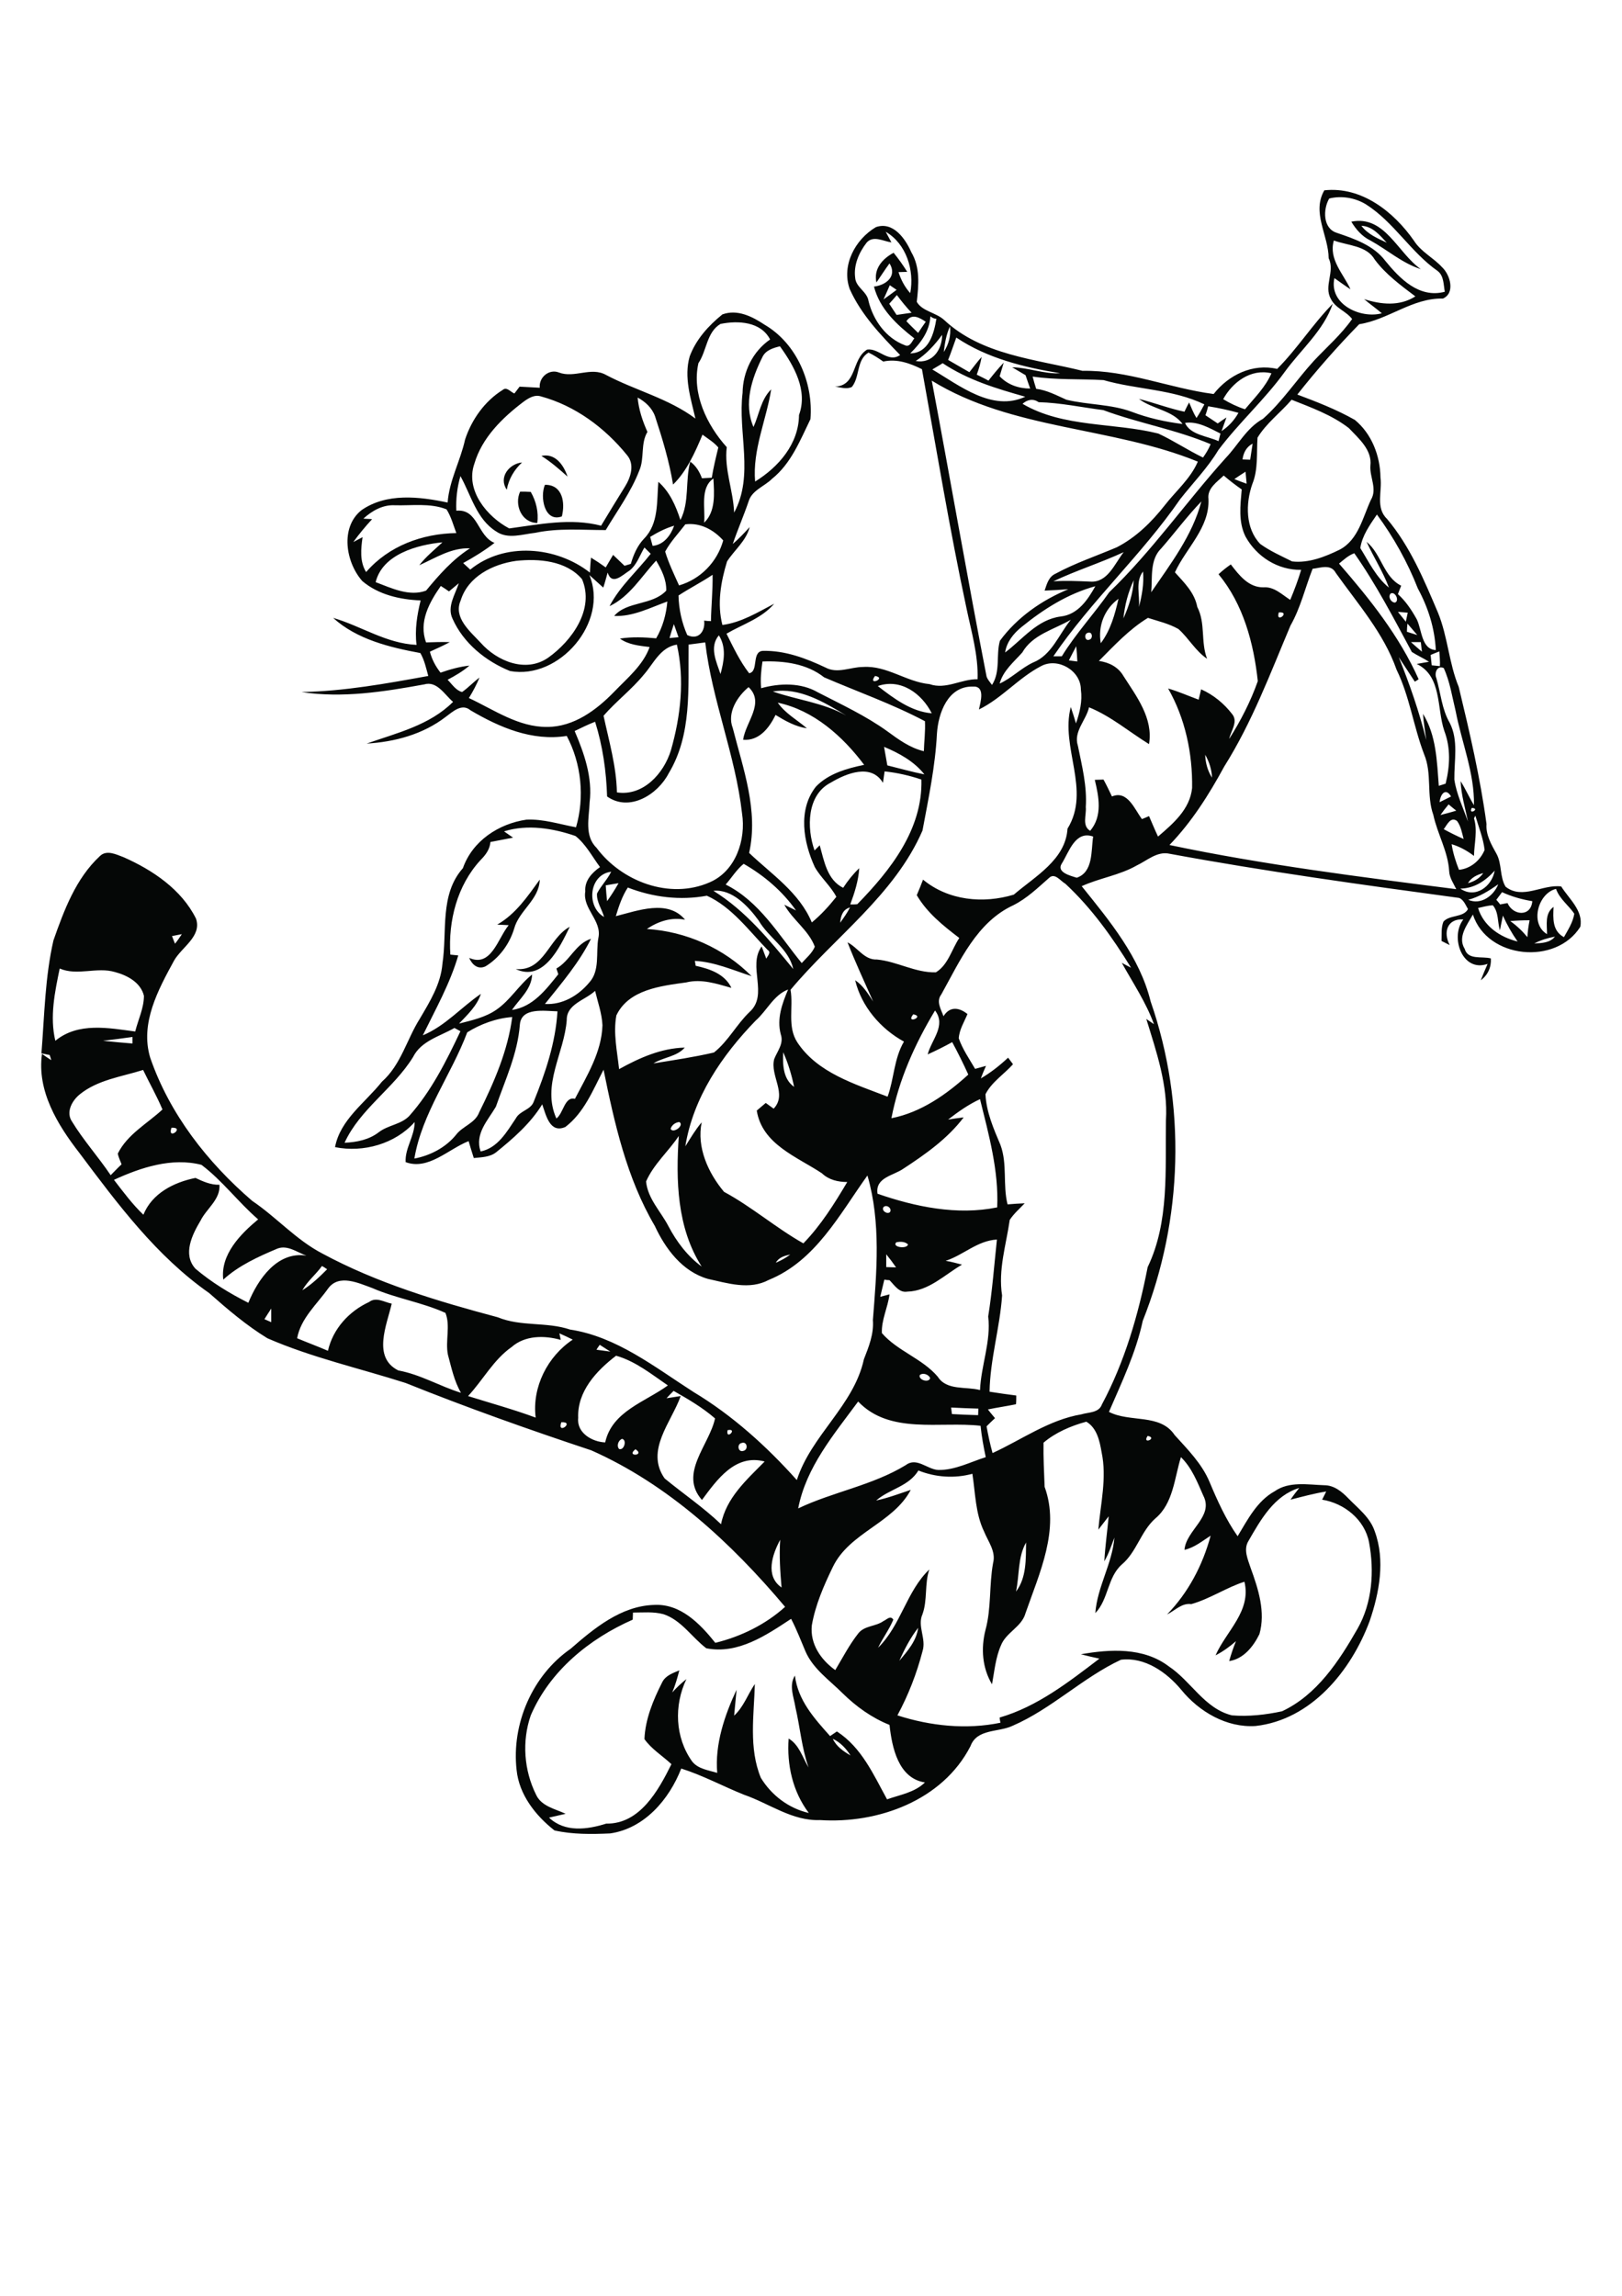 <?xml version="1.0" encoding="utf-8"?>
<!-- Generator: Adobe Illustrator 21.0.2, SVG Export Plug-In . SVG Version: 6.00 Build 0)  -->
<svg version="1.2" baseProfile="tiny" id="Layer_1" xmlns="http://www.w3.org/2000/svg" xmlns:xlink="http://www.w3.org/1999/xlink"
	 x="0px" y="0px" viewBox="0 0 595 842" overflow="scroll" xml:space="preserve">
<path fill="#050706" d="M189.2,355.4c10.5,0.9,12-11.3,19.8-15.5C205.4,347.4,199.3,360.2,189.2,355.4 M182.4,339.1
	c6.8-3.9,11.1-10.3,15.6-16.5c-0.2,7.4-7.6,11.3-9.4,18c-1.7,5.6-5.4,10.7-10.5,13.8c-2.8,1.3-4.9-0.6-6-3.1
	c8.1,3.6,10.5-7.1,14.5-12C185.3,339.2,183.9,339.2,182.4,339.1 M190.8,180.3c1.3,0,2.6,0,3.9,0.1c2,3.5,2.9,7.4,2.4,11.4
	C191.2,191.7,188.6,185,190.8,180.3 M199.9,177.8c6.5-0.1,7.5,6.6,6.2,11.6C199.7,191.7,198,182.2,199.9,177.8 M185.9,179.6
	c-3.1-4.5,0.8-9.5,5.6-10C188.6,172.3,186.6,175.7,185.9,179.6 M198.6,167.2c5.1-1.1,8.2,3.4,9.6,7.6
	C205.2,172.1,202.1,169.4,198.6,167.2 M499.4,82.8c2.3,3.1,5.9,4.6,9.3,6.2C506.1,86.2,503.5,83,499.4,82.8 M495.7,81.3
	c12.3-2.5,17,11.5,25.5,17.4c-6.9-2.2-12.3-7.1-18.5-10.5C499.6,86.7,497.4,84.1,495.7,81.3 M305.5,637.7c1.3,2.8,3.9,4.6,6.5,6.1
	C310.4,641.3,308.3,639,305.5,637.7 M329.9,609.1c3-3.6,6.3-7.3,6.9-12.1C334,600.6,331.8,604.8,329.9,609.1 M232.2,591.4
	c0,0.9-0.1,1.7-0.1,2.6c-15.9,7-30.4,18.8-37.4,35.1c-3.3,9.5-2.5,20.2,2,29.2c2,4.2,7,5.1,10.8,6.9c-2,0.5-4.1,0.9-6.1,1.4
	c5.8,5.5,14,4.4,21,2.2c12.3,0.2,19.1-12.1,23.9-21.8c-3.3-3.1-7.3-5.5-9.9-9.2c0.3-7.3,3.2-14.3,6.5-20.8c1.2-2.5,3.9-3.4,6.3-4.4
	c-0.7,2.7-1.5,5.5-2.6,8.1c1.6-1.8,3.3-3.4,5.2-4.9c-4.6,9.6-4.2,21.4,2.1,30.2c2.2,2.8,6,3.2,9.2,4.2c-0.9-10.5,2.7-21.1,7.1-30.5
	c-0.3,3.2-0.6,6.3-0.9,9.5c3.5-3.2,5-7.8,7.6-11.6c-0.3,11.4-2.3,23.5,2.2,34.4c3.9,6.4,10.2,11.2,17.6,12.9
	c-5.9-7.8-8.1-17.6-7.4-27.3c3.9,2.3,5.1,7,7.3,10.6c-2.5-7.1-3.1-14.7-4.8-22c-0.6-3.9-2.5-8-0.2-11.7c1.1,9.1,7.1,15.7,12.9,22.2
	c0.8-0.6,1.7-1.1,2.5-1.7c9.1,5.9,13.4,15.8,18.4,24.9c4.8-1.7,10.1-2.5,13.9-6.2c-9.8-1.5-12.1-12.9-13-21.1
	c-6.5-2.6-12.2-6.7-17.2-11.6c-4.8-4.8-10.8-8.9-13.6-15.3c-1.7-4-3.3-8.2-5.3-12c-9.1,6-19.5,13.1-31.1,10.8
	c-5.3-4-9.1-10.3-15.7-12.5C239.7,591,235.9,591.4,232.2,591.4 M372.7,583.7c3.9-5.1,3.6-11.9,3.7-18
	C373.3,571.1,374,577.7,372.7,583.7 M286.7,582.2c-0.5-5.8-0.9-11.6-0.5-17.5C283.3,570.1,280.6,578,286.7,582.2 M233.1,531.5
	C229.4,534.4,236.9,533.9,233.1,531.5 M272.1,529.2c-1.9,0.3-1.4,3.6,0.6,2.9C274.6,531.7,274.1,528.5,272.1,529.2 M228.2,527.7
	c-1.4,0.5-2.1,2.6-1.1,3.7C228.9,532.1,230.1,528.1,228.2,527.7 M421,526.6C418.7,530,424.9,527.4,421,526.6 M266.9,524.5
	C266.1,528.5,270.9,523.7,266.9,524.5 M382.8,529.1c-0.1,5.4,0.2,10.8,0.4,16.2c5.7,15.6-1.9,31.6-7,46.3c-1.4,5.1-7.1,7-9,11.8
	c-2,4.5-2.4,9.5-3.3,14.3c-3.6-6-4.1-13.2-2.4-19.9c2.2-8,1.3-16.4,2.8-24.6c1.1-4.2-1.8-7.8-3.3-11.5c-3.2-6.6-3.2-14.1-4.3-21.2
	c-6.6,1.8-13.5,1.3-19.8-1.2c-3.6,5.9-10.5,6.7-15.5,11c4.3-0.9,8.5-2.5,12.7-3.9c-6.5,12.3-22.5,15.6-28.6,28.3
	c-3.3,6.8-6.4,13.9-7.7,21.4c-0.7,6.8,3.3,12.6,8.6,16.4c2.7-4.5,5.1-9.2,8.4-13.4c2.3-3,6.4-2.5,9.3-4.6c1.2-0.5,2.5-2.2,3.6-0.5
	c-1.5,3.6-3.9,6.8-5.6,10.3c8.4-8.2,10.4-20.7,18.8-28.7c-1.8,5.3-0.6,11.1-2.5,16.4c-2,4.4,1.5,9,0,13.6
	c-2.1,8.1-5.2,16.1-9.2,23.5c12.1,3.9,25.3,5.3,37.8,2.7c-0.1-0.5-0.3-1.4-0.3-1.9c13.8-4,25.3-13,36.6-21.6c-2.3-0.5-4.5-1-6.8-1.6
	c10.7-1.9,23-2.6,32.2,4.4c8.2,5.4,13.1,15.5,23.2,18c6.1,0.5,12.4-0.2,18.4-1.5c12.8-6,20.9-18.4,27.7-30.3
	c5.4-9.5,6.2-21.1,4.2-31.7c-1.6-8.3-9.1-14.3-17.2-15.6c0.5-1,1-2,1.5-3c-4.4,0.7-8.8,1.9-13.1,3c1-1.5,2.1-2.9,3.2-4.3
	c-9.2,2.8-14.1,11.6-18.6,19.4c-2,3.2-0.2,6.9,0.8,10c2.8,7.7,5.5,16.1,3.2,24.2c-2.2,4.5-5.8,9.1-11.1,9.9c0.7-2.5,1.5-4.9,2.5-7.3
	c-2.3,2-4.8,3.8-7.5,5.2c3.9-8.9,13.2-16.2,10.6-27c-6.4,2-12.7,6.3-19.5,8.2c-3.5-0.5-6,2.4-8.9,3.8c7.8-8,13.1-18.1,16-28.9
	c-3.1,2-6,4.4-9.6,5.2c0.6-7.3,10.9-12.2,6.9-19.9c-2.2-5-4.2-10.2-8.2-14.1c-2.4,7.7-2.8,17-9.4,22.5c-5.3,4.7-6.8,12.2-12.2,16.8
	c-5.4,4.7-4.9,12.8-9.8,17.9c0.7-9.6,6.2-18.1,7-27.7c-1.1,2.9-2.1,6-3.7,8.7c0.3-5.5,1.1-11,1.6-16.5c-1.3,1.6-2.5,3.3-3.8,4.9
	c0.8-9.4,3.2-19,1.2-28.4c-0.7-4.1-1.7-8.9-5.6-11.2C392.9,522.9,387.1,525.4,382.8,529.1 M205.9,521.6
	C204.2,526.5,211.1,521.3,205.9,521.6 M348.9,516.2c0.1,0.6,0.2,1.8,0.3,2.4c3.2,0.2,6.4,0.3,9.6,0.4c0-0.6,0.1-1.8,0.1-2.4
	C355.6,516.5,352.3,516.4,348.9,516.2 M292.8,553.2c12.8-6.1,27.2-8.4,39.5-15.9c4-3,7.8,1.6,11.9,1.8c6.1,0.1,11.7-2.9,17.4-4.7
	c-0.8-3.8-1.5-7.6-1.9-11.5c-14.9-1.7-33.3,3.3-44.9-8.9C305.8,526.2,295.7,538.1,292.8,553.2 M247.1,510.1
	c-0.9,0.9-1.8,1.8-2.6,2.7c1.7-0.3,3.5-0.5,5.2-0.8c-3.4,9.6-13.1,19.9-5.9,30.2c6.8,5.6,14.2,10.6,20.7,16.8
	c1.9-9.7,9.4-16.3,16-23c-10.8-2.9-17.5,6.7-23,14.1c-8.6-9.7,2.7-20.1,4.8-29.9C257.7,516.2,252.4,513.1,247.1,510.1 M337.4,504.3
	c-0.6,1.8,3.4,3,3.8,1.1C340.7,504.1,338.6,503.3,337.4,504.3 M212.1,520c-0.6,5.5,5.1,8.8,9.9,9c2.5-11.4,14.6-14.8,23-20.9
	c-6-4.1-11.9-8.9-19-10.9C218.8,502.7,211.7,510.3,212.1,520 M220,493.2c-0.3,0.4-0.9,1.3-1.2,1.8c1.7,0.2,3.4,0.5,5.1,0.7
	C222.6,494.9,221.3,494,220,493.2 M187.7,494c-6.7,4.7-10.5,12.1-16,18c8.3,2.6,16.7,4.9,24.8,7.9c-1.4-11.2,4.4-22.5,13.6-28.6
	c-1.6-0.8-3.3-1.6-4.9-2.3c0.1,0.6,0.4,1.8,0.5,2.4C199.7,489.7,192.6,489.7,187.7,494 M97,483.8c0.8,0.4,1.7,0.7,2.5,1.1
	c0-1.7,0-3.3,0-5C98.6,481.3,97.8,482.5,97,483.8 M120.4,472.5c-4.1,5.8-10.1,11-11.4,18.3c3.8,1.6,7.6,3,11.3,4.6
	c1.8-8,7.7-14.5,15.1-17.9c2.6-2,5.6,0.1,8.3,0.6c-1.8,7.8-7.2,19.7,2.4,24.5c8.2,1.5,15.2,5.8,23,8.2c-2.5-4.3-3.5-9.2-4.8-14
	c-1-5,1-10.6-0.9-15.3c-8.6-3.9-18.1-5.3-26.8-9.1C131.6,470.6,124.4,467.1,120.4,472.5 M118.1,464.3c-2.2,3.1-5.3,5.5-7.2,8.9
	c3.4-2.1,6.3-4.9,9.1-7.7C119.3,465,118.7,464.6,118.1,464.3 M325.1,460c0,1.6,0,3.1,0,4.7c1.2,0,2.4,0.1,3.6,0.1
	C327.6,463.2,326.4,461.6,325.1,460 M284.6,463.1c1.9-0.8,3.7-1.8,5.3-3C287.9,460.5,285.7,461.1,284.6,463.1 M346.9,462.4
	c2,0.3,4,0.9,6,1.4c-6.4,3.7-12.2,9.7-20.1,9.9c-3,0.5-4.7-2.4-6.5-4.2c-0.5,0-1.4-0.1-1.9-0.2c-0.5,2.1-1,4.2-1.5,6.3
	c1.1-0.3,2.3-0.6,3.4-0.9c-0.6,4.8-3,9.3-2.8,14.2c5.7,6.6,14.8,9.3,20.5,16c3.3,5.2,10.3,3.5,15.5,4.9c0.4-9.1,4.1-17.9,3-27
	c1.5-9.3,2.2-18.8,3.2-28.2C358.5,455,353.4,460.3,346.9,462.4 M328.8,455.6c-1.8,1.8,3.9,2.6,4.3,0.8
	C332,455.3,330.2,455.3,328.8,455.6 M326.2,455.3C326.7,455.8,326.7,455.8,326.2,455.3 M324.1,442.7c-0.9,1.3,1.4,2.8,2.4,1.8
	C327.3,443.1,325.2,441.6,324.1,442.7 M41.8,432.7c3.4,4.4,6.8,9,10.8,12.8c3.2-7.9,11.2-11.9,19.1-13.5c2.8,1.3,5.6,2.6,8.8,2.5
	c0.4,5.4-4.7,8.7-6.9,13.1c-3.1,5.2-6.7,12.4-1.9,17.7c5.9,5,12.5,9,19.4,12.5c3.5-8.6,10.6-19,21.3-17.3c-3.4-1.2-6.9-4-10.6-2.6
	c-7.1,3-14.2,6.2-19.9,11.4c-1.1-9.2,6.3-16.7,12.8-22.1c-7.3-6.3-13.1-14.2-20.8-20C63,424.4,51.6,428.2,41.8,432.7 M237,433.3
	c0.6,6.3,5.4,11,8.2,16.4c3,5.7,7,11,12.2,14.8c-9.1-14.2-9.5-31.7-8.4-47.9C245.3,422.2,239.8,426.9,237,433.3 M62.9,413.6
	C61.2,418.5,68.1,413.3,62.9,413.6 M249.2,411.5c-1.4,0.1-2.8,1.1-3.2,2.5C246.9,415.9,251.2,412.7,249.2,411.5 M347.8,410.6
	c1.9-0.3,3.8-0.6,5.7-0.8c-5.9,7.8-14,13.5-22.1,18.8c-3.7,2.6-10.4,3.2-9.5,9.2c13.9,4.8,29.2,8,43.9,5c0.6-13.5-3.1-26.7-6.3-39.7
	C355.2,405.1,351.4,407.8,347.8,410.6 M29.2,401.4c-2.8,2.3-5.1,6.5-2.8,9.9c4.2,6.9,9.7,13,14.2,19.7c1.3-1.3,2.6-2.7,4-4
	c-0.5-1.3-1.1-2.5-1.4-3.9c3.5-7.1,10.8-11,16.4-16.2c-2.1-5-4.8-9.7-7.1-14.5C44.6,394.9,35.8,396,29.2,401.4 M287.3,385.9
	c-0.2,4.5-0.1,9.8,4,12.7C290.4,394.2,289.1,389.9,287.3,385.9 M37.8,381.7c3.6,0.4,7.2,0.7,10.8,1c0-0.6,0-1.8,0-2.4
	C45,380.8,41.4,381.3,37.8,381.7 M151.5,387.7c-7.1,11.5-19.5,19.1-25.1,31.4c4.5-0.2,9-1.1,12.6-3.9c3.4-2.6,8.1-2.8,11.1-5.9
	c8.1-9.1,13.6-20.1,18.8-31.1c-0.6-0.3-1.6-0.9-2.2-1.2C161.3,380.1,154.5,381.7,151.5,387.7 M171.4,378.6
	c-5.9,15.7-16.6,29.6-19.4,46.3c5.8-1.1,11.4-4,15.2-8.6c2.4-3.3,7.1-4.3,8.6-8.4c5.5-11.1,10.5-22.6,12.1-34.9
	C182.1,373.4,176.2,375.6,171.4,378.6 M335,372C332,375.8,339.5,372.8,335,372 M327,410.1c10.8-2.1,20.2-8.7,28.2-16
	c-1.8-4-3.8-8-5.9-11.9c-2.9,1.6-5.9,3.1-9,4.5c1.4-5.4,6.9-10.6,2.7-16.1C335.6,382.9,329.7,396,327,410.1 M190.7,375.8
	c-0.8,10.6-5.4,20.3-8.8,30.1c-3,5.1-7.8,9.9-5.6,16.4c6.3-1.3,9.6-7.2,12.9-12.1c1.5-2.9,5.5-3.1,6.6-6.2c4.3-10.6,8-21.6,8.7-33.1
	C199.8,370.8,191.2,369.3,190.7,375.8 M207.9,374.1c-0.9,12.2-9.3,23.8-3.8,36.1c2.6-1.9,3-8.2,6.8-7.2c4.4-8.5,9.8-17.1,10.1-27
	c-0.2-4.3-1.7-8.4-2.7-12.6C214.7,366.8,207.8,368.2,207.9,374.1 M277.2,374.3c-12.4,12.8-22.9,28.2-25.8,46.1c1.9-3,3.7-6.1,6-8.8
	c-1.9,9.2,2.4,18.6,8.2,25.5c10.2,5.5,19,13.2,29.1,18.9c6.5-6.7,11.4-14.6,16.1-22.5c-3.4,0-6.8-0.8-9.3-3.2
	c-9.2-6.1-21.9-10.6-23.9-23c1.1-0.9,2.2-1.9,3.3-2.8c1,0.7,1.9,1.4,2.9,2.1c5.1-5.4-1.4-12,0.2-18.2c1.2-3,3.6-5.7,2.4-9.1
	c-1.5-5.7,0.5-11.2,2.7-16.4C283.8,364.9,281.3,370.7,277.2,374.3 M21.9,355.2c-1.8,8.7-3.7,17.7-1.6,26.5
	c8.4-6.9,19.5-4.7,29.3-3.4c1.1-4.4,3.2-8.6,3.2-13.1c-1.2-4.9-6.1-7.5-10.6-8.7C35.5,354.5,28.4,358,21.9,355.2 M562.8,346
	c2.7-0.1,5.8-0.2,7.6-2.5C567.7,344,565.2,344.8,562.8,346 M63.1,343.3c0.4,1,0.7,1.9,1.1,2.8c0.9-1.1,1.7-2.3,2.5-3.5
	C65.5,342.8,64.3,343.1,63.1,343.3 M554,337.8c2.4,1.7,4.5,3.7,6.3,5.9c0.1-2.1,0.4-4.1,0.8-6.2C558.7,337.5,556.3,337.6,554,337.8
	 M308.2,338.4c1.3-1.8,2.6-3.6,3.6-5.6C309.2,333.5,308.4,335.9,308.2,338.4 M542.2,333c2,6.6,8,10.7,14.5,12.3
	c-2.1-3-3.9-6.2-5.4-9.5c-0.4,1.8-0.7,3.6-1.1,5.4c-0.9-3-0.4-6.7-2.6-9.2C545.8,332.1,544,332.6,542.2,333 M551,327.2
	c-0.7,0.9-1.4,1.9-2.1,2.8c0.4,0.4,1.1,1.3,1.4,1.7c0.9-0.2,1.8-0.3,2.7-0.5c2,4.6,8.6,5.2,9.1-0.7
	C558.3,329.9,554.5,328.8,551,327.2 M567.5,342.6c0-3.5-0.9-7.6,2.4-10c-0.2,4.2-0.5,8.8,3.8,11.1c1.5-2.7,3.3-5.4,3.8-8.6
	c-2.1-3.1-5.4-5.4-6.7-9.1C564.3,327.5,561,338.7,567.5,342.6 M261.7,326.7c11.8,7.3,20.6,18.1,29.3,28.7c-1.7-7.6-9-11.4-12.7-17.8
	C274.5,332.4,268.6,326,261.7,326.7 M230.3,325.5c-2.1,3.2-3.3,6.9-4.4,10.5c8-2,19.1-6.3,25.4,1.3c-5-1-9.9,0.6-14,3.4
	c14.4,0.9,28.3,7.1,38.4,17.3c-6.8-2.2-13.5-5.2-20.8-5.6c0.1,0.4,0.2,1.3,0.3,1.8c5.1,1.1,10.7,3,13.1,8.1
	c-5.4-1.5-10.9-3.4-16.6-2c-9.3,1.3-21.1,2.6-25.6,12.1c-1.2,6.5,0.3,13.2,1,19.7c7.4-4.1,15.4-7.7,24.1-7.9
	c-3,3.4-7.9,3.5-11.5,5.8c7.4-1.2,14.9-2.3,22.2-4c5.2-4.1,8.3-10.3,13-14.8c7.2-6.4-0.8-16.8,4.5-24.1c0.6,1.5,1.1,3,1.7,4.5
	c0.5-1.1,1.9-2.3,0.5-3.2c-6.9-7.1-13.2-15.8-22.3-19.9C249.5,330.3,239.6,329.1,230.3,325.5 M538.6,330c4.6,2,9.3-1.4,11-5.7
	C546.2,326.7,542.7,328.9,538.6,330 M222.2,324.7c0.1,1.9,0.3,3.9,0.5,5.8c1.5-2.1,2.9-4.3,4.2-6.6
	C225.3,324.2,223.7,324.4,222.2,324.7 M384.8,322c-4.1,3.6-8.1,7.5-13.1,10c-13.4,6.2-19.6,20.5-26.4,32.7c-2,2.6-0.1,5.4,0.8,8
	c2.3-3.7,5.7-3.3,8.8-0.8c-1.2,2.9-3,5.7-3.2,8.9c1.4,4,3.9,7.6,6,11.2c1.3-0.4,2.7-0.7,4-1.1c-0.7,1.5-1.3,3-1.9,4.6
	c3.6-2.1,6.9-4.7,10-7.6c0.6,0.8,1.2,1.6,1.8,2.4c-3.3,3.7-7.8,6.5-10.1,11c0.3,6.5,3,12.7,5.5,18.6c2.6,7,0.8,14.7,2.6,21.8
	c2.1-0.2,4.2-0.3,6.3-0.4c-1.9,2-4,3.8-5.5,6.1c-1.3,9.1-4.3,18.3-2.8,27.7c-0.8,11.8-4.4,23.4-4.6,35.3c3.3,0.5,6.5,1,9.8,1.4
	c0,0.8,0,2.4-0.1,3.2c-3.4,0.7-6.9,1.2-10.3,1.9c0.8,1.1,1.7,2.1,2.6,3.2c-1.1,1-2.1,2-3.1,3c0.6,3.3,1.3,6.6,2.2,9.8
	c10.7-4.9,20.7-12.2,32.6-14.2c2.6-0.8,6.4-0.5,7.5-3.6c8.4-15.7,13.4-33,16.8-50.4c8-16.6,6.4-35.8,6.7-53.8
	c0.8-12.8-3.5-25.2-7.2-37.2c0.9,0.6,1.9,1.3,2.8,1.9c-2.9-8-7.7-15.1-11.8-22.5c1.1,0.6,2.2,1.2,3.4,1.8
	c-6.8-11.1-14.5-21.9-24.1-30.8C389,323.1,386.9,319.9,384.8,322 M538.5,323.9c2.3-0.6,4.3-1.8,5.6-3.7
	C541.9,320.8,539.7,321.8,538.5,323.9 M221.6,336.3c-0.8-2.9-2.8-5.5-2.6-8.6c1.4-2.8,3.8-5.1,5.2-8
	C216.1,320.7,214.9,332.5,221.6,336.3 M535.7,325.9c5.5,3.8,11.6-0.8,12.6-6.6C545,323,540.9,325.8,535.7,325.9 M266.2,324.4
	c12.4,6.2,19.4,18.4,27.9,28.8c1.7-1.9,3.8-3.6,4.8-6c-2.3-6.1-8.1-9.8-11.2-15.4c1.4,0.7,2.9,1.4,4.3,2.1
	c-5-7.1-11.7-12.8-19.2-17.1C270.2,318.9,268.4,321.9,266.2,324.4 M389.5,316.7c-2.1,3.2,3.2,4.5,5.5,5.2c6.1-2.1,5.2-9.9,6-15.1
	C394.4,304.5,392.2,312.4,389.5,316.7 M184.9,304.9c1.1,0.8,2.2,1.5,3.3,2.3c-2.8,0.5-5.5,1.1-8.3,1.6c-0.2,2.7-1.8,4.8-3.6,6.6
	c-8.6,9.3-11.9,22.3-11.1,34.7c1,0.1,1.9,0.2,2.9,0.3c-3,10.3-8.3,19.7-13,29.3c8.2-3.4,14.1-10.3,21.3-15.2
	c-1.4,4.4-4.9,7.6-8,10.9c4.7-1.2,9.7-2.3,13.7-5.1c5.1-3.5,8.3-9.1,13.1-12.9c-0.2,5.4-4.6,8.9-7.4,13c7.7-1.1,12.5-7.5,17-13.1
	c-0.2-0.7-0.5-1.4-0.7-2.1c5-2.8,7-9.1,12.7-10.9c-4.3,8.7-10.8,16.3-16.9,23.9c6.3,0.4,12.2-3,16.2-7.8c4.1-4.4,2.4-11,3.4-16.4
	c1.4-6.4-5.9-10.7-4.8-17.1c-0.3-3.9,2.4-6.8,5.4-8.9c-2.9-3.9-5.2-8.4-9-11.4C203,303.8,193.5,302.2,184.9,304.9 M529.6,304.1
	c2.4,1.3,4.8,2.5,7.3,3.6c-0.6-2.3-1-4.7-2.4-6.6C532.1,299.3,530.8,302.6,529.6,304.1 M540.7,300.1c1.4,4.5,0.1,9.2,0,13.8
	c-2.5-1.9-5.2-3.4-8.2-4.3c0.5,3.2,1.5,6.4,2.7,9.4c4.2-0.4,7.8-3.4,9.4-7.3c-0.5-4.3-2.2-8.4-3.4-12.6
	C541.1,299.5,540.8,299.9,540.7,300.1 M539.9,296.3C538.4,299.2,543.3,296.5,539.9,296.3 M528.4,298.9c1.9-0.5,3.9-1,5.8-1.6
	c-1-0.8-1.9-1.5-2.8-2.3C530.3,296.3,529.3,297.6,528.4,298.9 M528.1,294.2c1.4-0.7,2.8-1.4,4.2-2.1
	C530.2,288.6,528.3,291.5,528.1,294.2 M304.8,287c-8.9,4.5-8.9,16.7-6,24.9c0.5-0.5,1.4-1.4,1.9-1.9c1.6,5.7,2.7,12.7,8.6,15.6
	c1.7-2.6,3.6-5,5.9-7.2c-0.3,4.6-1.7,9-3.3,13.3c0.7,0,2,0,2.6-0.1c12.1-12.4,24-27.4,23.5-45.7c-4.4-1.5-8.9-2.5-13.5-3
	c-0.2,1.4-0.4,2.8-0.6,4.2C319.6,279.9,310.5,283.6,304.8,287 M442.1,276.8c0.1,3,0.9,5.9,2.5,8.4
	C444.5,282.3,443.6,279.4,442.1,276.8 M324.3,273.9c0.4,2.3,0.8,4.5,1.2,6.8c4.5,1.1,9,2.4,13.6,3.3
	C335.3,279.2,329.8,276.2,324.3,273.9 M283.5,253.6c8.9,3.1,18.5,4.1,26.9,8.8C302.3,257.5,293.2,252,283.5,253.6 M268.8,267
	c3.8,14.9,9.5,30.3,6,45.8c8.3,7.9,18.4,14.5,23,25.5c3.4-2.8,6.3-6,9-9.4c-2.1-4-5.7-7-7.9-10.9c-4.2-9.1-6.3-21,0.4-29.5
	c4.6-4.8,11.4-6.7,17.7-8c-7.9-10.5-18.5-20-31.7-22.8c2.8,4,7.1,6.3,10.7,9.4c-4.2-0.6-7.9-2.7-11.5-4.9c-2.3,4.7-6,9.6-11.9,9.1
	c0.9-6.5,8.1-13.5,2-19.3C270.5,255.4,266.6,261.4,268.8,267 M322,251.6c5.8,4.5,12.3,9.4,19.8,10
	C338.1,254.3,330.4,248.7,322,251.6 M321,247.9C318,251.8,325.5,248.7,321,247.9 M526.9,248.7c1.6,5.5,2,11.4,4.9,16.4
	c3.3,6.4,1.6,13.9,1.7,20.8c0.8,5.4,3.2,10.3,5,15.4c-1-4.9-2.5-9.8-2.7-14.8c1.8,2.8,3.1,5.9,4.9,8.8c0.2-11.8-4.5-23-6.7-34.4
	c-1.3-5.3-2.1-10.9-4.4-15.9C527.1,243.9,526.1,246.9,526.9,248.7 M381.9,244.3c-8.3,4.3-14.4,11.8-22.8,15.9
	c0.6-2.8,2.5-8.8-2.4-8.4c-9-0.1-12.5,9.7-13,17.2c-0.6,12-3.1,23.8-5.3,35.6c-10.3,23.7-32.2,39-48.4,58.4
	c1.1,6.4-1.3,13.5,2.5,19.3c7.4,11.2,21.2,15.3,33.1,19.9c2.4-6.6,2.3-13.9,6-20.2c-8.6-4.7-15.6-12.9-17.9-22.5
	c2.9,1.9,4.7,4.9,6.6,7.8c-3.2-7.2-6.5-14.3-9.4-21.7c3.8,1.9,6.1,6.5,10.8,6.3c7.4,0.7,14.1,4.9,21.6,4.7c4.5-2.7,5.8-8.4,8.6-12.6
	c-5.9-4.5-11.8-9.2-15.6-15.7c0.8-1.9,1.6-3.8,2.3-5.7c9.3,7.7,22.1,8.9,33.3,5.5c7.8-6.7,19-12.8,19.7-24.2
	c8.7-14.1-2.7-29.8,1.2-44.6c0.7,2,1.3,4,1.9,6c1.4-4,2.4-8.2,1.8-12.4C396.5,245.9,388,241,381.9,244.3 M279.7,242.6
	c-0.5,3.3-0.8,6.5-0.5,9.8c6.8-1.9,14.6-2.1,20.8,1.5c8.7,4.5,17.6,8.6,25.5,14.3c4.1,3,8.3,6.1,13.4,7.3c0.1-3.7,0.6-7.3,0.4-11
	c-11.9-6.3-24.7-10.8-37-16.1C296,243.4,287.6,242.3,279.7,242.6 M524.8,240.2c0.1,1.3,0.3,2.5,0.4,3.8c0.8,0.1,2.3,0.2,3,0.3
	c0.1-1.8-0.1-3.6-0.2-5.4C526.9,239.3,525.8,239.8,524.8,240.2 M394.8,237c-0.9,1.7-1.8,3.4-2.7,5.2c1,0.1,2.1,0.3,3.1,0.4
	C395.1,240.7,395,238.9,394.8,237 M236.2,247.4c-4.5,5.5-10.2,9.8-14.8,15.1c2,9.3,4.7,18.5,4.9,28.1c9.6,1.5,17.2-6.9,19.8-15.4
	c3.6-12.5,5.1-26,2.2-38.8C242.2,237.4,239.8,243.3,236.2,247.4 M252.6,236.4c-0.2,15.9,1.3,33-7.3,47.2c-4,7.8-14.4,14.3-22.6,8.5
	c-0.3-9.3-1.6-18.5-4.4-27.4c-2.6,1-5,2.2-7.5,3.4c3.5,8.2,6.6,17,5.5,26.1c-0.2,5.6-2,12.3,2.5,16.7c9.2,12.4,26.9,19.1,41.5,12.7
	c9.6-4.1,13.4-15.6,11.9-25.3c-2.4-21.3-11-41.4-13.5-62.7C256.7,235.9,254.7,236.1,252.6,236.4 M517.6,235.5c1.3,1.2,2.7,2.4,4,3.5
	c-0.1-1.2-0.3-2.3-0.4-3.5C520,235.5,518.8,235.5,517.6,235.5 M264.3,247.2c1.3-4.7,2.2-9.8-0.6-14.2
	C260.1,237.3,262.8,242.7,264.3,247.2 M399,232.1c-1.5,0.4-1,3.2,0.6,2.5C401.1,234.2,400.7,231.4,399,232.1 M516.3,228.7
	c-0.1,0.7-0.2,2.2-0.2,3c1.3,0.4,2.6,0.8,3.8,1.2C518.7,231.5,517.5,230.1,516.3,228.7 M247.2,228.9c-0.6,1.7-1.1,3.4-1.6,5.1
	c0.8-0.1,2.5-0.2,3.3-0.3C248.3,232.1,247.8,230.5,247.2,228.9 M375,239.3c-3.1,3.5-7,6.6-8.3,11.4c4.4-2,7.8-5.6,12.2-7.7
	c6.9-2.7,9.5-10.3,13.9-15.7C386.6,230.9,378.8,232.7,375,239.3 M512.8,224.4c1,1.2,1.9,2.4,2.9,3.6c0.2-1.1,0.5-2.2,0.7-3.3
	C515.2,224.6,514,224.5,512.8,224.4 M469.1,224.6C467.8,229,473.7,224.2,469.1,224.6 M403.8,235.9c3.6-4.8,5.2-10.6,6.5-16.3
	C405.1,223.4,402.7,229.6,403.8,235.9 M510.1,217.7c-1,1.2,0.1,3.2,1.6,3.3C513.5,220.4,511.8,216.7,510.1,217.7 M374.8,229.9
	c-3,2.4-5.5,5.5-6.1,9.4c6.5-4.9,11.8-12.1,20.4-13.2c6.3-0.7,9.9-6.1,12.7-11.1C391.8,217.7,382.8,223.4,374.8,229.9 M412.1,226.8
	c2-4.4,3.5-9.1,3.8-14C413.8,217.2,412.6,222,412.1,226.8 M248.9,218.4c0.1,4.9,1.2,10,3.2,14.5c4.1,2,6.7-1.4,6.2-5.3
	c0.8,0.1,1.7,0.2,2.5,0.2c0.1-5.7,0.7-11.3,0.6-17C257.4,213.5,253,215.7,248.9,218.4 M417.8,222.6c1.1-4.2,1.9-8.6,1.5-13
	C416.4,213.3,418.2,218.3,417.8,222.6 M481.5,208.6c-2.7,6.9-4.4,14.3-8.1,20.8c-7.4,17.5-14.1,35.5-24.3,51.7
	c-5.6,10.3-11.9,20.3-20.1,28.8c34.7,7.3,70,11.7,105.2,16.2c-1-2.1-2.5-4.2-2.6-6.6c-0.4-7.2-4.3-13.6-5.8-20.6
	c-2.6-7.2-0.4-15.2-3.4-22.3c-3.9-10.2-5.3-21.2-10.1-31c-4.7-13.4-14.2-24.1-22.3-35.5C488.2,206.7,484.3,208.3,481.5,208.6
	 M189.3,205.7c-8.5,1.2-17.6,5.7-20.3,14.5c-2.8,6.3,3.5,11.4,7.3,15.5c6,6.8,16.6,11.2,24.8,5.5c8.7-6.2,17.1-17.8,12.4-28.8
	C207.7,205.6,197.6,204.8,189.3,205.7 M491.2,206.7c11.3,13,22.1,26.5,29.2,42.4c-0.3,0.2-1,0.7-1.4,0.9c-2-3-3.9-6-5.9-9
	c4,9.9,7.5,20,10.1,30.4c-0.4-3.2-1-6.4-1.2-9.6c4.9,7.9,5.1,17.4,5.8,26.4c0.6-0.2,1.9-0.6,2.5-0.8c1.6-6.5,1.9-13.1-0.5-19.4
	c-2.8-8.3-0.8-20-10.1-24.5c1.5-0.3,3-0.5,4.5-0.8c-2-1.3-4.3-2.3-6.3-3.6c-6.6-12.3-13.1-24.8-21.1-36.2
	C494.6,203.7,492.9,205.3,491.2,206.7 M386.4,213.2c4.5-0.3,9-0.1,13.5,0.1c6.4,0.5,9-6.6,12.3-10.8
	C403.8,206.4,394.8,209.2,386.4,213.2 M231,209.2c-2.7,1.7-6.5,5.7-8.1,0.8c-0.5,1.8-1,3.7-1.6,5.5c-1.7-1.5-3.4-3.1-5.1-4.6
	c7.2,17.2-11,38.5-29.1,35.2c-8.9-3.6-17.1-10.2-21.1-19.2c-2.1-4.4,1-8.9,2.3-13c-1.2,1-2.4,2-3.6,3c-1-0.7-2-1.4-3-2
	c-4.2,6-8.2,13.2-5.4,20.7c2.9-0.1,5.8-0.2,8.7-0.1c-2.4,1.3-4.9,2.4-7.3,3.5c0.7,2.8,2.1,5.4,3.9,7.7c3.4-1.2,7-2.2,10.6-2.6
	c-2.4,2.1-5.2,3.7-8,5.2c1.6,1.6,3,3.9,5.3,4.5c2.3-1.6,4.2-3.7,6.4-5.3c-1.1,2.6-2.4,5.1-3.9,7.5c9.2,4.3,18.2,10.7,28.7,10.6
	c9.8,0,18.1-6.2,24.6-12.9c4.8-5,10.6-9.7,13-16.4c-3.8-0.5-7.7-0.8-10.9-3.1c4.4-0.7,8.9-0.5,13.3-0.1c2.4-4.1,3.7-8.8,4.1-13.5
	c-6.4,2.3-12.6,5.6-19.5,5.3c4.7-5.5,14-3.8,19.1-9.3c0.1-4-1.7-7.6-3.7-11c-5.4,5.8-9.7,13.2-17.1,16.7
	c3.8-7.3,10.1-12.8,15.1-19.2c-0.8-0.8-1.5-1.5-2.3-2.3C234.7,203.6,233.7,207,231,209.2 M137.8,213.5c5.8,2.2,12.4,5.4,18.5,3.1
	c4.8-5.8,9.7-11.4,16.1-15.5c-6.8-0.3-12.6,3.5-18.6,6.2c2.5-3.2,5.6-5.7,8.5-8.4C153,199.8,140.3,203.3,137.8,213.5 M238.5,196.9
	c0.2,0.8,0.7,2.5,0.9,3.3c4.1-0.4,6.6-3.8,7.9-7.4C244.2,193.7,241.3,195.2,238.5,196.9 M251.4,192.3c-2.5,3.3-5.4,6.3-7.4,10
	c1.3,4.3,3.3,8.4,5.1,12.4c7.9-2.3,14-8.6,16.2-16.5C261.8,194.3,256.9,191.6,251.4,192.3 M499,201c3.1,5,5.8,10.7,10.5,14.5
	c-2.2-5.9-5.6-11.1-8.2-16.8c5.5,4.5,6.2,12.9,12.7,16.1c-0.4,1-0.8,2-1.2,3.1c2.9,2.6,5,5.8,6.9,9.2c1.9,3.8,1.7,11.1,7,11.3
	c-0.4-8-2.8-15.6-6.6-22.6c-3.8-9.7-8.9-18.8-15-27.1C502.5,192.5,499.7,196.4,499,201 M133.3,190.2c0.8,0.1,2.4,0.1,3.2,0.2
	c-2.5,2.7-4.8,5.5-6.9,8.4c1.1-0.6,2.3-1.2,3.4-1.8c-0.6,4.3-1.1,8.9,1.3,12.8c8.3-9.6,20.6-14.1,33.1-14.3c-1.1-2.9-1.9-6-3.6-8.7
	c-6-2.4-12.8-1.3-19.1-1.5C140.4,185.1,136.5,187.3,133.3,190.2 M426,201.1c-4.3,4.2-3.2,10.7-3.7,16.1
	c7.1-10.4,15.1-20.8,18.4-33.3C435.4,189.4,430.9,195.5,426,201.1 M258.3,191.7c4.3-4.1,3.7-10.8,3.4-16.2
	C256.7,178.9,258.8,186.5,258.3,191.7 M443.3,183c0.5,10.5-8.2,18-12.3,26.9c3.4,3.8,7.2,7.4,8.2,12.7c3.1,6,1.2,12.8,3.6,19
	c-4.3-2.9-6.7-7.5-10.5-10.9c-3.5-2-7.5-2.9-11.2-4.1c-6.9,4.2-12.3,10.1-18,15.8c3.7,0.5,7.1,2.2,9,5.5c4.8,7.5,11,15.5,9.4,25
	c-7.3-4.5-13.9-10.2-22-13.5c-1.1,4.8-5.8,8.9-4.1,14.1c1.5,7.4,3.4,14.8,2.9,22.5c0.3,2.9-1.5,6.8,1.6,8.7
	c4.6-5.4,3.2-12.5,1.7-18.7c0.8,0,2.4-0.1,3.2-0.1c1.1,2,2.1,4.1,3.1,6.2c5.7-2.4,8.3,4.7,11,8.3c0.9-0.4,1.8-0.7,2.6-1.1
	c1.1,2.5,2.1,5,3.3,7.5c5.6-4.8,11.7-10,12.5-17.8c0.2-12.6-2.5-25.5-8.8-36.5c3.8,1.1,7.4,2.7,11.2,4.1c0.2-0.9,0.7-2.8,0.9-3.8
	c4.5,2,8.4,5.2,11.4,9.1c2.3,2.8-0.5,6.2-1.1,9.1c4.2-6.6,7.9-13.8,10.5-21.2c-1.5-13.9-5.3-28.2-14.4-39.2c1.4-1.3,2.9-2.5,4.5-3.6
	c3,3.9,6.5,8.5,12,8.4c3.9-0.3,6.8,2.7,9.8,4.6c1.5-3.6,2.9-7.3,4-11c-8.6,0.1-16.3-4.8-20.4-12.2c-2.7-5.4-1.9-11.5-1.4-17.3
	c-2.3-1.6-4.5-3.3-6.6-5.1C446.4,176.8,442.8,179.1,443.3,183 M452.8,175.7c1.5,0.6,3,1.2,4.5,1.7c-0.1-1.5-0.3-2.9-0.4-4.4
	C455.5,173.9,454.1,174.8,452.8,175.7 M455.8,168.5c0.7,0,2.1,0.1,2.8,0.1c0.3-2,0.6-3.9,0.9-5.9
	C457.2,163.9,456.1,166.1,455.8,168.5 M434.7,155.1c1.9,4.4,8.2,4.8,12.3,6.7c0.2-0.7,0.5-2.1,0.7-2.8
	C443.7,157,439.3,154.4,434.7,155.1 M443.2,149c-0.3,1.1-0.6,2.2-1,3.3c1.5,1,3,2,4.5,3c1-0.7,2.1-1.5,3.2-2.2
	c-0.6,1.7-1.2,3.3-1.8,5c2.6-1.7,4.7-4,6.2-6.7C450.7,150.4,447,149.6,443.2,149 M461.3,160.5c-0.4,5.7,0.3,11.6-1.9,17
	c-2.5,7.1-2.6,16.3,2.9,22c3.6,2.6,7.7,4.4,11.7,6.4c6,0.7,12.1-1.7,17.4-4.3c6.9-3.6,8.5-11.9,11.5-18.3c2.4-4-0.5-8.3-0.2-12.5
	c0.7-5.8-4.3-10-7.9-13.8c-6.2-4.8-13.7-7.5-21-10.4C469.8,151.3,464.6,155.1,461.3,160.5 M375.1,148.1c15,8.8,33.4,6.8,49.8,10.9
	c5.6,2.6,10.8,6.1,16.4,8.8c1.1-1.5,2.1-3.2,2.8-4.9c-12.8-5.4-26.5-7.7-39.4-12.5c-7.9-1-15.7-2.7-23.7-2.9
	C379,146.1,376.9,146.5,375.1,148.1 M233.9,145.8c0.4,4.4,1.8,8.6,3.6,12.6c-2.6,4.3-1,9.7-3,14.2c-3,7.8-8,14.6-12.3,21.8
	c-8.6,0-17.3-0.8-25.8,1c-4.7,0.5-10.1,2.5-14.4-0.5c-7.2-4.5-9.2-13.3-13.1-20.3c-1.2,4.1-1.7,8.4-1.5,12.7c8-0.8,7.7,9.3,14,11.8
	c-3.6,2.8-7.5,5.2-11.5,7.4c0.9,0.8,1.7,1.6,2.6,2.4c12.5-10.2,31.5-8.6,43.9,1.1c0.1-1.8,0.2-3.7,0.4-5.5c1.8,1.1,3.6,2.3,5.4,3.6
	c0.9-1.5,1.8-3.1,2.7-4.6c1.4,1.3,2.8,2.7,4.2,4c0.6-0.2,1.7-0.5,2.3-0.7c1-3.4,2.4-6.7,4.9-9.3c5.4-5.5,4.6-13.7,5.2-20.8
	c4.2,3.7,6.4,8.8,8.1,14c3.4-6.6,1.7-14.3,3.6-21.4c2.1,1.5,3.4,3.7,4.3,6.1c1.2-0.1,2.4-0.1,3.6-0.2c0.6-3.7,1.5-7.4,2.4-11.1
	c-1.6-1.9-3.8-3.2-5.8-4.7c-2.7,6.5-5.9,13.6-10.8,18.3c-1.4-8.5-3.9-16.8-6.6-25C239.2,149.6,236.7,147.3,233.9,145.8 M192.1,147.3
	c-7.8,5.9-15.3,13.2-18.1,22.8c-3.4,9.8,4.8,19.5,12.8,23.7c11.2-1.5,22.5-3.9,33.7-1c2.9-4.8,5.8-9.6,8.8-14.4
	c2.1-3.4,3.6-8.1,0.7-11.5c-8.1-10-19-18.1-31.5-21.5C196.1,144.6,193.9,146,192.1,147.3 M341.8,139.6
	c6.8,36.1,13.1,72.5,20.1,108.5c0.4,1.2,1.3,2.1,2,3.1c3.2-5,1.4-10.9,2.9-16.2c6.3-8.6,15.4-14.9,25.1-18.9
	c-2.9,0.2-5.8,0.4-8.7,0.5c0.8-2.4,1.5-5.1,4-6.2c7.2-3.9,15-6.5,22.5-9.7c7-3.6,12.7-9.2,17.5-15.3c4.1-5.3,9.5-9.8,12.2-16.1
	C407.8,156.4,371.4,157.8,341.8,139.6 M378.8,138.1c0.4,1.5,0.8,3,1.3,4.5c4,0.5,7.5,2.4,11.1,4c7.9,1.9,16.3,1.6,23.9,4.4
	c6,2.3,12.3,3.7,18.7,4.5c-3.7-5.1-11-5.4-16-9.2c5.6,1.4,11,3.5,16.7,4.7c0.5-1.1,1.1-2.3,1.7-3.4c0.8,1.9,1.6,3.9,2.7,5.7
	c1.1-1.6,2-3.3,2.9-5c-11.6-5.6-24.8-5.4-37-8.9C396.1,138.9,387.4,139.4,378.8,138.1 M448.7,146.4c2.5,1.5,5.2,2.8,8,3.7
	c3.5-4.2,7.5-8.1,9.7-13.2C458.8,135.1,452.1,140.2,448.7,146.4 M342,135.5c10,5.9,22,15.6,34.1,10c-10.6-3-21-6.1-30.3-12.3
	C344.6,134,343.3,134.7,342,135.5 M279.7,130.9c-3.9,7.8-7,17.1-3.3,25.7c2.1-4.6,2.7-10.1,6.5-13.8c-1.8,11.3-6.9,22.2-5.9,33.8
	c8.6-5.3,16-13.8,16.1-24.4c3.3-9-1.8-18-7-25.2C283.7,127.6,280.9,128.4,279.7,130.9 M347.8,132c2.6,1.5,5.2,3,7.8,4.5
	c1.5-1.9,2.9-3.8,4.5-5.6c-0.4,2.2-1,4.4-1.8,6.5c1.4,0.7,2.9,1.4,4.3,2.2c1.8-2.3,3.6-4.5,5.6-6.6c-0.5,1.7-1,3.3-1.5,5
	c2.9,3.1,7,4.5,11.2,4.5c-0.6-1.6-1.1-3.2-1.7-4.9c-1.6-1-3.3-1.9-4.9-2.9c5.9,0.1,11.6,2.5,17.6,2.2c-13.3-2.2-26.8-5.5-38.1-13.1
	C349.8,126.5,348.9,129.3,347.8,132 M335.9,132.4c6.1,1.1,9.7-4.1,9.7-9.6C342.9,126.5,339.8,129.9,335.9,132.4 M346.2,129.1
	c1.8-2.8,2.7-6,2.3-9.4C347.1,122.6,346.6,125.9,346.2,129.1 M264.3,118.8c-5.1,3-5,9.8-8.1,14.4c-2.5,11.1,3.1,22.7,10.4,30.8
	c-1,8.1,2.4,15.9,2.7,24c7.4-13.7,1.3-29.3,3.1-43.9c0.1-7.7,3.7-15.2,10.1-19.6C279.1,117.9,270.7,117.5,264.3,118.8 M341.3,116
	c-0.3,5.5-3.6,9.9-7.4,13.6c6.8-0.1,8.7-7.2,9.6-12.7C342.7,116.9,342,116.6,341.3,116 M332.5,117.8c1.4,1.5,2.9,2.9,4.3,4.3
	c0.9-1.4,1.9-2.8,2.8-4.1C337.3,116.5,334.5,114.8,332.5,117.8 M329,108.2c-0.9,1.1-1.9,2.2-2.8,3.2c0.9,1.4,1.8,2.7,2.7,4.1
	c1.8-0.3,3.6-0.5,5.5-0.8C332.5,112.7,330.7,110.5,329,108.2 M324.1,109.8c1.6-1.1,3.2-2.3,4.8-3.5c-0.6-0.4-1.9-1.3-2.5-1.7
	C325.6,106.4,324.9,108.1,324.1,109.8 M489.3,88.2c-2,6.9,3.5,12.2,6.1,17.9c-2-1.3-3.9-2.7-5.9-4.1c-2.1,9.6,9.6,15,17.4,12.9
	c-2.1-1.8-4.4-3.4-6.5-5.2c6.2,2,13,2.7,18.8-1c-5.3-4-10.9-8.1-14.9-13.5C501.3,90,494.4,90.1,489.3,88.2 M324.9,85
	c0.7,1.3,1.4,2.6,2.1,3.9c-2.9-0.4-6.7-2.7-9.1,0.1c-2.8,3.6-4.8,8.2-4.2,12.8c0.2,3.6,4.4,5.1,4.9,8.6c1.7,7,6.4,13.6,13.3,16.2
	c1.9,0.9,2.6-1.4,3.5-2.5c-6.4-5-12.7-10.8-14.8-19c4.5-0.5,8.6-3.9,5.7-8.5c-1.7,2.3-3.2,4.7-4.8,7c-1.1-5,2.2-8.7,6.3-10.9
	c1.8,2.2,3.5,4.6,5,7c-0.8,0-2.4,0.1-3.2,0.1c0.9,2.8,2.3,5.5,4.3,7.7C335.5,99.2,332.5,89.4,324.9,85 M487.6,72.8
	c-2.3,3.9-2.4,11,2.8,12.6c6.5,2.2,13.5,4.6,17.8,10.3c5.3,6.5,12.4,13.8,21.8,11.3c-0.5-2.6-0.3-5.8-2.6-7.6
	c-9.9-6.9-16.1-18-26.4-24.5C497,72.5,492.1,71.7,487.6,72.8 M485.8,69.8c13.7-1.5,25.5,7.9,32.9,18.5c2.6,4.1,7.1,6.2,10.3,9.7
	c3,2.8,4.9,9.5,0.3,11.5c-11.1-0.3-20.1,7.8-30.7,9.4c-8,8.2-15.6,16.8-22.7,25.8c7.2,2.7,14.4,5.5,21.1,9.3
	c6.2,5.1,9.3,13.2,9.4,21.1c0.7,5.1-1.9,11.1,2.4,15.2c8.5,10.1,13.6,22.4,18.7,34.4c3.6,8.8,4,18.5,7.6,27.2
	c4,16.6,7.9,33.3,10.2,50.3c-0.3,4,1.8,7.6,3.7,11c2,3.7,1.1,8.4,3.3,12c6.2,4.9,13.6-1,20.4-0.1c2.8,4.5,8.2,8.9,7,14.8
	c-8.9,14.2-34.1,11.8-39.4-4.5c-2.1,3.8-5.7,8.2-3,12.6c1.2,4.2,6.3,2.6,9.6,3.5c0.2,3.2-1.1,6.1-3.7,8c0.8-2,1.6-4,2.5-6
	c-9.3,3.3-13.9-9.9-8.9-16.3c-5.9-0.4-7.5,4.7-5,9.4c-1-0.5-2-1-3-1.5c0.1-2.4-0.2-4.9,0.7-7.1c2.3-2.6,7.3-1.4,9-4.6
	c-0.9-1.5-1.6-3.5-3.3-4.1c-35.5-4.8-71-9.7-106.2-16.2c-4.5-1-8.2,2.5-12,4.3c-6.3,3.6-13.6,4.6-20.2,7.6
	c10.3,12.8,21.3,26,25.3,42.3c13.1,37.7,11.9,80-2.9,117.1c-2.5,11.7-7.7,22.5-12.4,33.4c7.7,4,18.8,0.5,24.1,8.5
	c4.8,5.3,10,10.5,12.8,17.2c2.9,6.9,6,13.8,10.3,19.9c3.7-6.1,7.1-12.9,13.6-16.5c5.3-3.7,12.1-2.4,18.2-2.2c3.6,0,6.5,2.4,8.8,4.8
	c3.6,3.7,8,7,9.7,12.1c3.9,10.6,1.7,22.5-1.9,33c-6.8,18.2-21.4,36.1-41.8,38.4c-10.6,0.7-20.7-5.2-27.3-13.3
	c-5.3-6.4-13.4-12.1-22.1-11c-14.1,6.6-25.4,18-39.7,24.2c-5.2,2.5-13.1,1-15.5,7.5c-10.2,19.9-33.9,28.5-55.2,27.1
	c-10.2,0.4-18.6-6.1-27.9-9.3c-7.7-3.1-15.1-7.1-23-9.6c-4.4,11.3-13.5,22-26.1,23.8c-6.8,0.3-13.7,0.4-20.4-1.1
	c-6.9-5.4-13-13.1-13.9-22.2c-1.9-16.9,5.8-34.7,19.8-44.4c8.6-7.5,18.5-15.7,30.5-16.1c9.8-0.6,17,6.9,22.6,13.9
	c9.4-2.3,18.4-6.7,25.6-13.2c-19.7-23.4-42.9-44.9-71.1-57.4c-22.9-7.6-45.7-15.7-68.1-24.7c-16.9-5.4-34.4-9.3-50.7-16.4
	c-7.7-4.7-14.6-10.6-21.4-16.6c-19.3-13.5-33.6-32.7-47.6-51.4c-8-10.3-15.6-22.7-13.7-36.3c1.1,0.8,2.3,1.6,3.4,2.3
	c-0.1-0.5-0.4-1.4-0.6-1.9c-0.8-0.1-2.3-0.5-3-0.6c1.1-13.8,1.3-27.9,4.4-41.4c3.9-11.1,8.2-22.7,17-30.9c2.5-2.5,6.1-0.6,8.8,0.4
	c10.6,4.7,21.2,11.8,26.5,22.5c2.2,6.5-5.2,10.4-8,15.3c-5.9,10.8-12.6,23.1-8.8,35.7c7.1,20.6,20.9,38.3,37.4,52.5
	c8.9,6,16.1,14.3,25.7,19.3c20.2,10.9,42.3,17.5,64.4,23.4c8.5,3.5,17.9,1.6,26.5,4.5c17.1,2.6,31.1,13.8,45.3,22.9
	c14.3,8.6,26.8,19.9,37.9,32.3c5.3-16.5,20.9-27.3,24.6-44.3c1.8-4.6,3.7-9.3,3.3-14.4c1.4-17.6,3-35.8-2-53
	c-10.2,14.2-19,31.3-36.2,38.3c-7.1,3.8-15.1,1.2-22.4-0.4c-9.3-2.7-15.5-11-19.4-19.4c-10.3-17.5-14.8-37.6-18.8-57.3
	c-3.9,7.5-7.1,15.7-14,21c-5.7,2.5-7.1-4.3-8.5-8.3c-4.3,7-10.5,12.4-16.8,17.5c-2.3,1.9-5.5,1.9-8.3,2.2c-0.7-2.1-1.3-4.2-1.9-6.2
	c-7.4,2.9-14.8,10.8-23.1,7.7c-0.3-5.1,3.3-9.5,3.3-14.7c-7.1,8-18.8,11.3-29.2,9.2c1.9-10.1,11.1-16.3,17.2-24
	c7-6.2,9.1-15.5,13.9-23.1c3.7-6.3,7.7-12.7,8.3-20.2c1.8-11.8-1.1-25.3,7.5-35c3.5-10,13.1-16.3,23.3-17.8
	c6.2-0.3,12.2,1.7,18.2,2.8c3.2-11,2-23.3-3.4-33.5c-12.7,2-24.6-3.1-35.3-9.4c-3.2-2.7-6.5,0.5-9.1,2.4c-8.3,6.4-18.7,9.2-29,9.8
	c11.1-3.9,23.1-6.7,31.7-15.3c-3.1-2.6-5.9-7.8-10.6-6.4c-14.8,2.7-30,5.1-45,2.8c15.7-0.3,31.1-3.1,46.5-5.9
	c-0.8-2.9-1.4-5.8-2.9-8.4c-11.3-2.1-23.3-5-32-12.9c10.3,3,19.5,9.4,30.6,9.9c-0.7-5.5,0.2-11,1.5-16.3c-7.6-0.3-15.5-2.1-21.4-7.1
	c-6.1-6.9-8.2-19.7-0.3-26c9.2-6.4,21.2-5,31.6-2.8c0.6-8.1,4.7-15.3,6.4-23.1c2.4-7.3,7.2-14.1,13.8-18.2c1.5-1.3,2.9,0.8,4.3,1.3
	c0.6-0.8,1.3-1.7,1.9-2.5c2.5,0.1,4.9,0.3,7.4,0.4c-0.4-3.8,3.4-7,7-5.6c5.7,2.2,11.8-2.2,17.3,0.9c10.8,5.7,22.9,8.6,32.8,16
	c-1.7-7.4-4.3-15.2-2.1-22.8c2.3-6.2,6.9-11.3,12-15.4c5.5-2,11,0.8,15.5,3.8c11.8,6.9,17.9,21.4,16.8,34.6
	c-3.8,7.8-7.1,16.3-14.1,21.9c-2.8,2.8-7.4,4.2-8.6,8.3c-1.8,5.3-4,10.3-5.8,15.6c2.2-1.9,4.2-4,6.2-6.2c-1.3,5.1-5.6,8.4-8.3,12.6
	c-2.3,7.5-3.7,15.6-1.7,23.3c6.9-0.9,12.9-4.6,19-7.8c-4.6,5.4-11.5,7.5-17.5,11c2.5,5,4.9,10.1,8.3,14.5c3.6-0.6,0.8-7.9,5-8.2
	c8.1-0.2,15.8,2.7,23,6.1c4.4,2.4,9.2-0.2,13.8-0.2c8.7-0.6,15.9,5.5,24.4,6.3c6,2.1,11.6-1.9,17.6-1.8c0.3-8.9-2.3-17.5-4.1-26.2
	c-6.2-29-11-58.3-16.3-87.5c-4.4-2.2-9.2-3.9-14.2-2.8c-1.7-1.2-3.5-2.4-5.4-3.3c-4.5,2.7-3.1,8.9-6.1,12.6c-2,1-4.2,0.1-6.2-0.1
	c8.2-0.4,6-10.1,11.8-13.6c4.3-0.6,7.7,5,12.1,2c-7.1-7.3-14.3-14.8-18.5-24.2c-3.1-8.7,2-18.2,9.6-22.7c6.3-2.2,10.8,4.2,13,9.2
	c3.3,5.6,2.7,12,2,18.2c2,3.5,7.1,3.9,10.1,6.7c13.7,12.8,33.3,14.3,50.7,18.6c16.5-0.3,32,6.4,48.1,8.5c5.5-7,14.3-11.3,23.3-9.2
	c7.4-7.4,13-16.4,20.4-23.9c-3.4,9.9-11.7,16.8-17.7,25.1c-7.4,10.2-16.8,18.6-24.3,28.6c-3.9,6.5-9.3,12-14,18
	c-14,20.3-32.6,37.2-46.5,57.6c0.8,0,2.4,0,3.1,0c5.1-8.3,11.8-15.5,17.4-23.5c15.7-15.1,28.2-33.1,42.7-49.2
	c4.6-4.8,7.7-11.1,13.7-14.4c7.1-6.3,12.3-14.3,18.7-21.3c4.7-5,10-9.6,14-15.3c-2.2-2.9-6.2-4-7.8-7.4c-2.7-4.7,1.6-10-0.8-14.9
	C487.3,86.2,481.1,78,485.8,69.8"/>
</svg>
